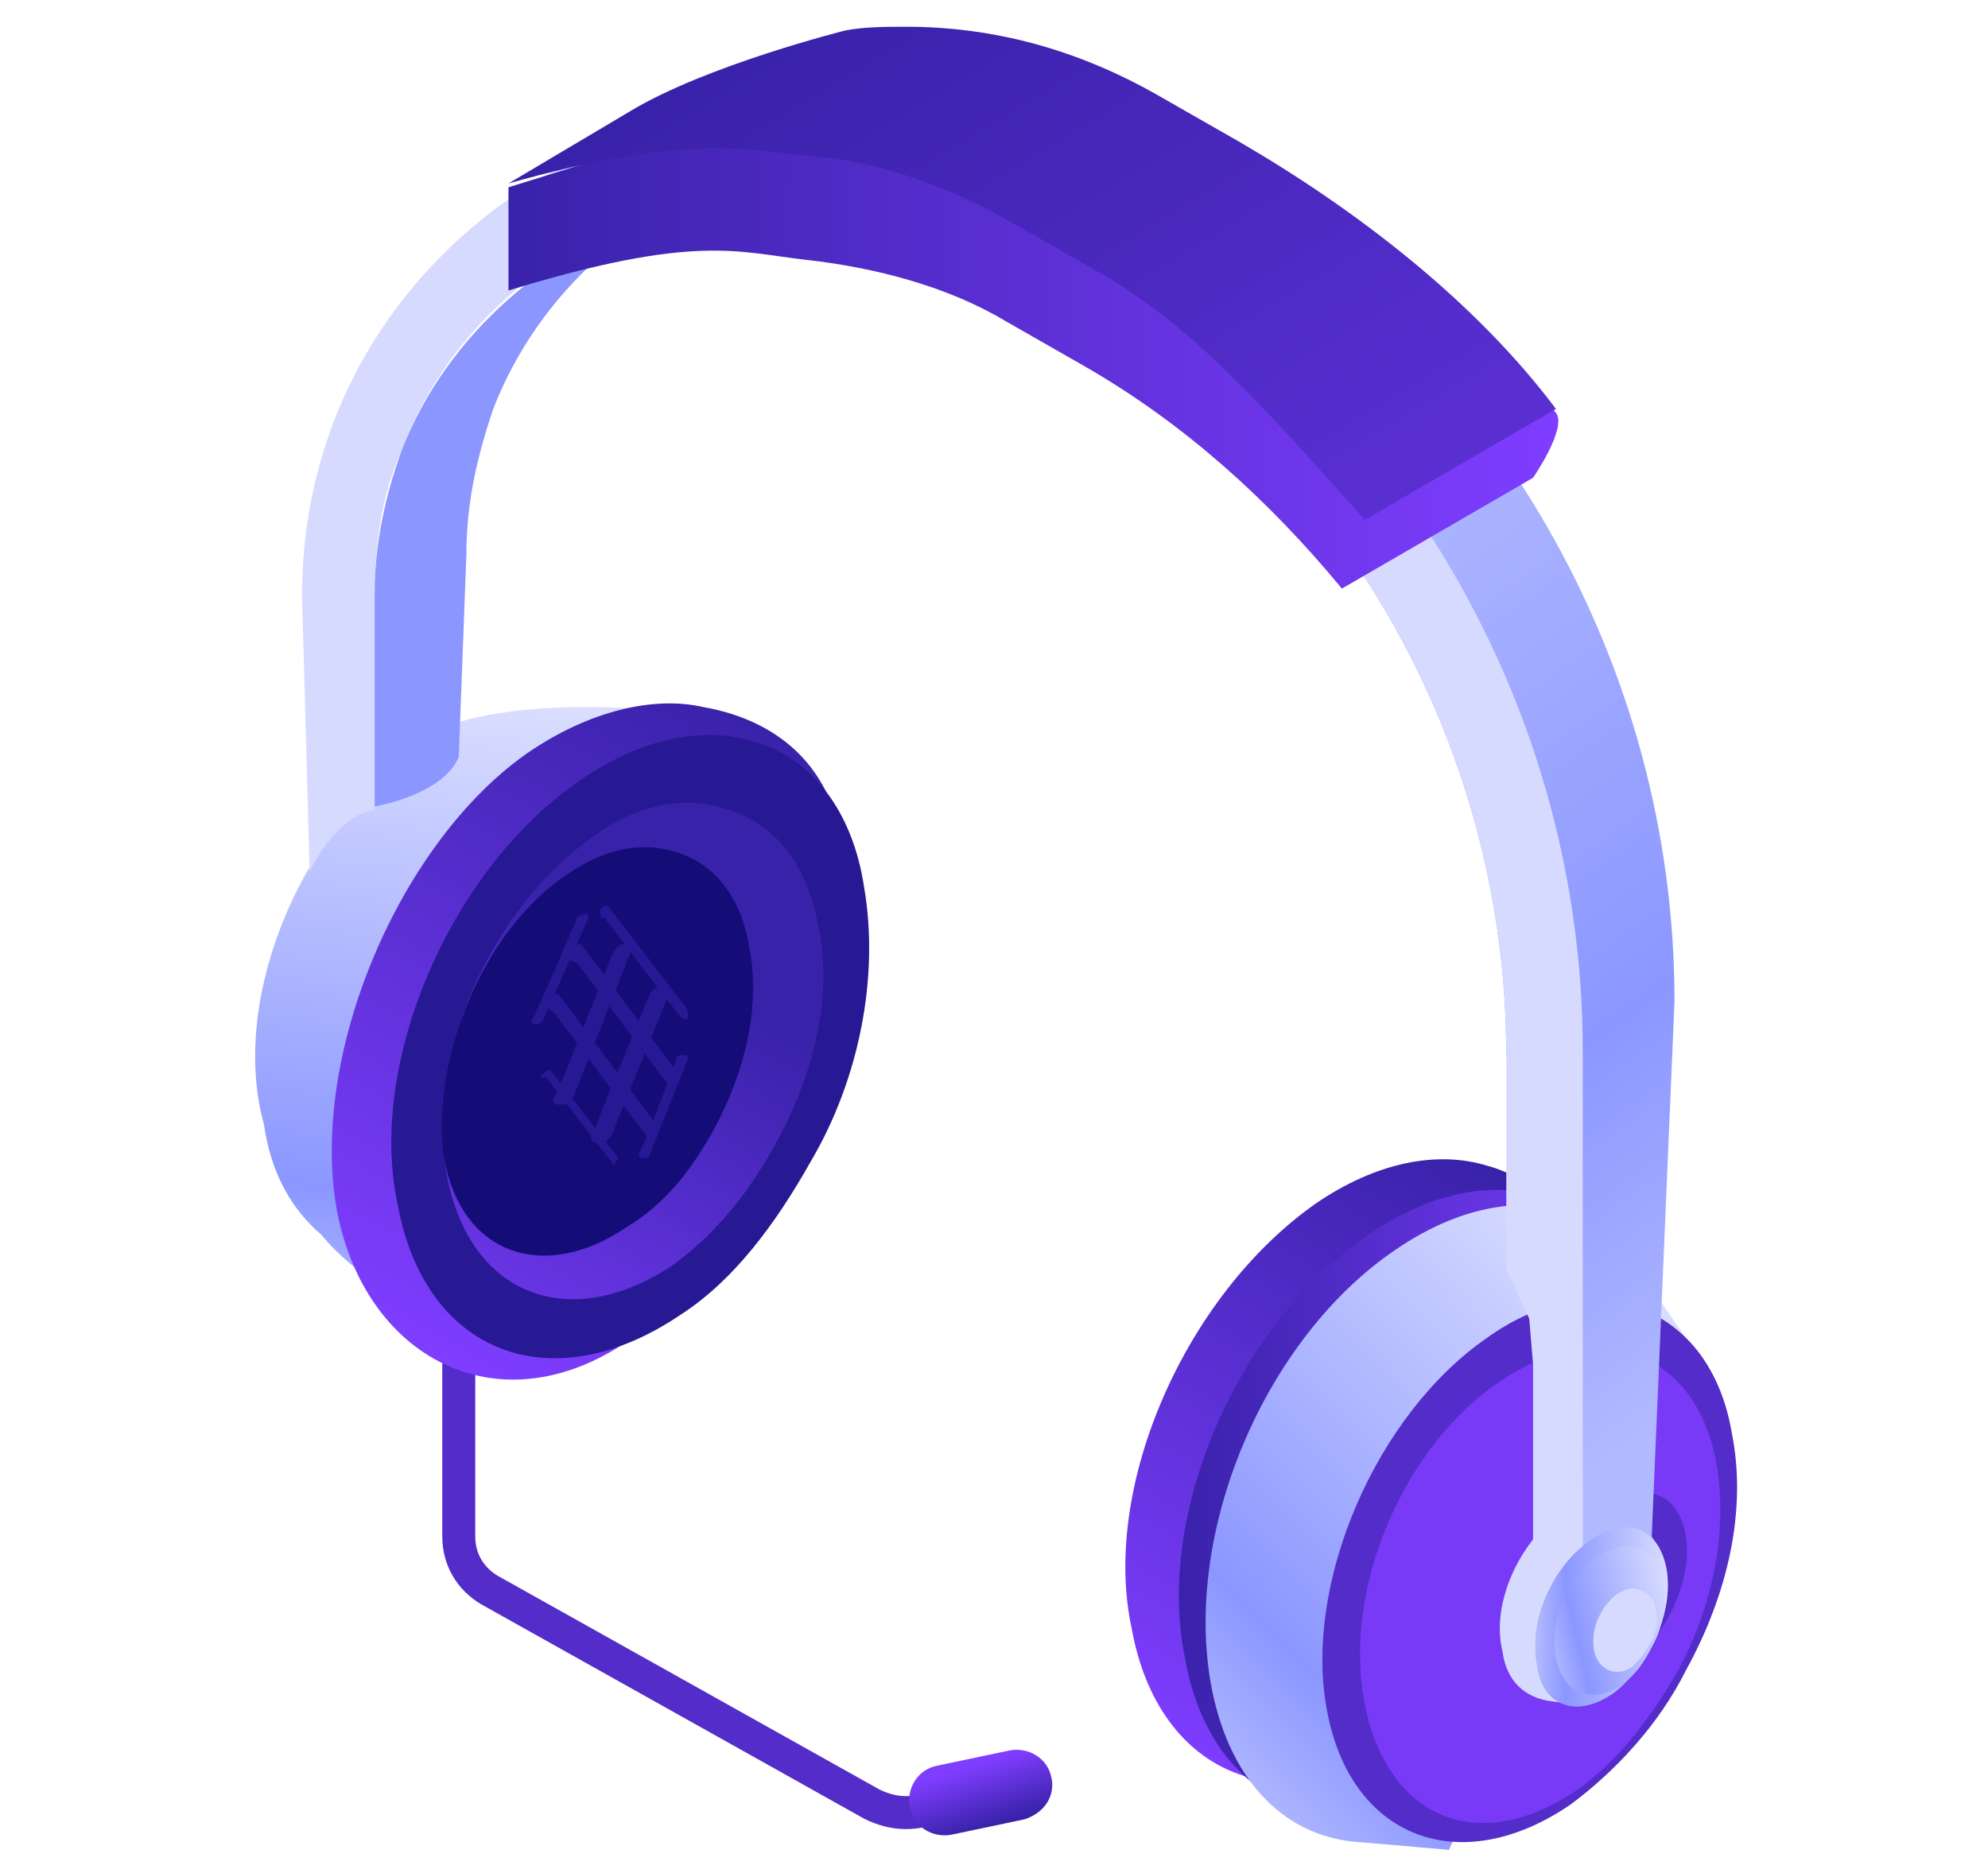 <?xml version="1.0" encoding="utf-8"?>
<!-- Generator: Adobe Illustrator 25.2.3, SVG Export Plug-In . SVG Version: 6.00 Build 0)  -->
<svg version="1.1" id="Layer_1" xmlns="http://www.w3.org/2000/svg" xmlns:xlink="http://www.w3.org/1999/xlink" x="0px" y="0px"
	 viewBox="0 0 52 49" style="enable-background:new 0 0 52 49;" xml:space="preserve">
<style type="text/css">
	.st0{fill:none;stroke:#532CC9;stroke-width:0.862;stroke-miterlimit:10;}
	.st1{fill:url(#SVGID_1_);}
	.st2{fill:url(#SVGID_2_);}
	.st3{fill:url(#SVGID_3_);}
	.st4{fill:url(#SVGID_4_);}
	.st5{fill:#532CC9;}
	.st6{fill:#783AF6;}
	.st7{fill:#D6DAFF;}
	.st8{fill:#819591;}
	.st9{fill:url(#SVGID_5_);}
	.st10{fill:#271893;}
	.st11{fill:url(#SVGID_6_);}
	.st12{fill:#140C77;}
	.st13{fill:url(#SVGID_7_);}
	.st14{fill:#8B97FF;}
	.st15{fill:url(#SVGID_8_);}
	.st16{fill:url(#SVGID_9_);}
	.st17{fill:url(#SVGID_10_);}
	.st18{fill:url(#SVGID_11_);}
	.st19{fill:url(#SVGID_12_);}
</style>
<g>
	<path class="st0" d="M24.6,47.2c-0.6,0.3-1.2,0.3-1.8,0l-10-5.6c-0.5-0.3-0.8-0.8-0.8-1.4v-6.3"/>
	
		<linearGradient id="SVGID_1_" gradientUnits="userSpaceOnUse" x1="15.206" y1="31.61" x2="13.276" y2="14.665" gradientTransform="matrix(1 0 0 -1 0 50)">
		<stop  offset="0" style="stop-color:#DBDFFF"/>
		<stop  offset="0.783" style="stop-color:#8B97FF"/>
		<stop  offset="1" style="stop-color:#B2BAFF"/>
	</linearGradient>
	<path class="st1" d="M9.8,20.5c0.4-0.4,0.8-0.8,1.3-1.2c1.6-1.1,6.4-0.9,7.7-0.4c0.7,0.2,1.2,0.6,1.8,1.2v0.1
		c0.1,0.2,0.3,0.4,0.4,0.7l1.3,1.9l-0.5,1c0.1,2-0.4,4.4-1.5,6.4c-0.9,1.6-2,3.1-3.4,4c-0.3,0.2-0.6,0.4-0.8,0.5l-1.7-1l-1,1.6
		c-0.7-0.1-1.4-0.3-1.9-0.7c-0.7-0.4-2.2-1.2-3.1-2.3c-0.7-0.6-1.3-1.5-1.5-2.9C6.1,26.5,7.5,22.7,9.8,20.5z"/>
	
		<linearGradient id="SVGID_2_" gradientUnits="userSpaceOnUse" x1="40.018" y1="18.904" x2="31.354" y2="3.898" gradientTransform="matrix(1 0 0 -1 0 50)">
		<stop  offset="0" style="stop-color:#3922AA"/>
		<stop  offset="1" style="stop-color:#7F3DFF"/>
	</linearGradient>
	<path class="st2" d="M34.4,31.5c1.6-1.1,3.2-1.4,4.5-1c1.5,0.4,2.6,1.8,2.9,3.8c0.4,2.3-0.1,5-1.4,7.2c-0.9,1.6-2,3.1-3.4,4
		c-3.4,2.3-6.7,1-7.4-2.9C28.8,38.9,31,33.9,34.4,31.5z"/>
	
		<linearGradient id="SVGID_3_" gradientUnits="userSpaceOnUse" x1="30.779" y1="10.672" x2="43.326" y2="10.672" gradientTransform="matrix(1 0 0 -1 0 50)">
		<stop  offset="0" style="stop-color:#3922AA"/>
		<stop  offset="1" style="stop-color:#7F3DFF"/>
	</linearGradient>
	<path class="st3" d="M35.8,32.3c1.6-1.1,3.2-1.4,4.5-1c1.5,0.4,2.6,1.8,2.9,3.8c0.4,2.3-0.1,5-1.4,7.2c-0.9,1.6-2,3.1-3.4,4
		c-3.4,2.3-6.7,1-7.4-2.9C30.2,39.6,32.4,34.6,35.8,32.3z"/>
	
		<linearGradient id="SVGID_4_" gradientUnits="userSpaceOnUse" x1="43.728" y1="15.986" x2="31.349" y2="3.869" gradientTransform="matrix(1 0 0 -1 0 50)">
		<stop  offset="0" style="stop-color:#DBDFFF"/>
		<stop  offset="0.783" style="stop-color:#8B97FF"/>
		<stop  offset="1" style="stop-color:#B2BAFF"/>
	</linearGradient>
	<path class="st4" d="M36.5,32.7c1.6-1.1,3.2-1.4,4.5-1c0.7,0.2,1.2,0.6,1.8,1.2V33c0.1,0.2,0.3,0.4,0.4,0.7l1.3,1.9l-0.5,1
		c0.1,2-0.4,4.4-1.5,6.4c-0.9,1.6-2,3.1-3.4,4c-0.3,0.2-0.6,0.4-0.8,0.5l-0.4,0.9l-2.3-0.2c-1.9-0.1-3.4-1.5-3.9-4
		C30.9,40.1,33.1,35,36.5,32.7z"/>
	<path class="st5" d="M38.9,35c1.4-1,2.8-1.2,3.9-0.8c1.2,0.4,2.2,1.5,2.5,3.3c0.4,2-0.1,4.2-1.2,6.2c-0.7,1.4-1.8,2.6-3,3.5
		c-2.9,2-5.8,0.9-6.4-2.5C34.1,41.4,36,37,38.9,35z"/>
	<path class="st6" d="M39.3,36.1c1.2-0.8,2.4-1,3.4-0.7c1.1,0.4,1.9,1.3,2.2,2.9c0.3,1.8-0.1,3.7-1,5.4c-0.7,1.2-1.5,2.3-2.6,3.1
		c-2.6,1.8-5,0.8-5.6-2.2C35.1,41.6,36.7,37.8,39.3,36.1z"/>
	<path class="st5" d="M41,39.5c0.4-0.3,1.9-0.5,2.3-0.4c0.4,0.1,0.7,0.5,0.8,1.1c0.1,0.7-0.1,1.4-0.4,2c-0.2,0.4-0.6,0.9-1,1.2
		c-1,0.7-1.9,0.3-2-0.8C40.4,41.4,40,40.2,41,39.5z"/>
	<path class="st7" d="M40.8,39.6c0.5-0.4,1-0.4,1.5-0.3c0.2,0.1,0.4,0.2,0.6,0.4c0.1,0.1,0.1,0.1,0.1,0.2l0.4,0.6l-0.1,0.3
		c0.1,0.7-0.1,1.4-0.5,2c-0.3,0.5-0.7,1-1.1,1.3c-0.1,0.1-0.1,0.1-0.3,0.1l-0.2,0.4l-0.7-0.1c-0.6-0.1-1.1-0.5-1.2-1.3
		C39,42,39.7,40.4,40.8,39.6z"/>
	<path class="st8" d="M41.6,40.3c0.4-0.3,0.9-0.4,1.2-0.3c0.4,0.1,0.7,0.5,0.8,1.1c0.1,0.7-0.1,1.4-0.4,2c-0.2,0.4-0.6,0.9-1,1.2
		c-1,0.7-1.9,0.3-2-0.8C40,42.4,40.6,41,41.6,40.3z"/>
	
		<linearGradient id="SVGID_5_" gradientUnits="userSpaceOnUse" x1="19.752" y1="31.185" x2="10.471" y2="15.111" gradientTransform="matrix(1 0 0 -1 0 50)">
		<stop  offset="0" style="stop-color:#3922AA"/>
		<stop  offset="1" style="stop-color:#7F3DFF"/>
	</linearGradient>
	<path class="st9" d="M13.8,19.7c1.6-1.1,3.3-1.5,4.6-1.2c1.7,0.3,3.2,1.3,3.6,3.4c0.4,2.3-1,5.7-2.2,8c-0.9,1.6-2,4.2-3.4,5.2
		c-3.4,2.3-6.9,0.4-7.6-3.5C8.1,27.5,10.5,22,13.8,19.7z"/>
	<path class="st10" d="M15.2,20.4c1.6-1.1,3.2-1.4,4.5-1c1.5,0.4,2.6,1.8,2.9,3.8c0.4,2.3-0.1,5-1.4,7.2c-0.9,1.6-2,3.1-3.4,4
		c-3.4,2.3-6.7,1-7.4-2.9C9.6,27.8,11.8,22.7,15.2,20.4z"/>
	
		<linearGradient id="SVGID_6_" gradientUnits="userSpaceOnUse" x1="17.729" y1="24.605" x2="10.899" y2="12.774" gradientTransform="matrix(1 0 0 -1 0 50)">
		<stop  offset="0" style="stop-color:#3922AA"/>
		<stop  offset="1" style="stop-color:#7F3DFF"/>
	</linearGradient>
	<path class="st11" d="M15.5,21.9c1.2-0.9,2.5-1.1,3.6-0.7c1.2,0.4,2,1.4,2.3,3c0.4,1.8-0.1,3.9-1.1,5.7c-0.7,1.3-1.6,2.4-2.7,3.2
		c-2.7,1.8-5.3,0.8-5.9-2.3C11.1,27.7,12.8,23.8,15.5,21.9z"/>
	<path class="st12" d="M14.8,22.9c1-0.7,2-0.9,2.9-0.6c1,0.3,1.7,1.2,1.9,2.5c0.3,1.5-0.1,3.2-0.9,4.7c-0.6,1.1-1.3,2-2.3,2.6
		c-2.2,1.5-4.4,0.7-4.8-1.9C11.3,27.7,12.6,24.4,14.8,22.9z"/>
	
		<linearGradient id="SVGID_7_" gradientUnits="userSpaceOnUse" x1="43.279" y1="12.413" x2="18.078" y2="47.733" gradientTransform="matrix(1 0 0 -1 0 50)">
		<stop  offset="0" style="stop-color:#B2BAFF"/>
		<stop  offset="0.217" style="stop-color:#8B97FF"/>
		<stop  offset="1" style="stop-color:#DBDFFF"/>
	</linearGradient>
	<path class="st13" d="M10.5,11.8c1.6-4.3,5.9-6.8,10-6.8c1.8,0,3.7,0.5,5.3,1.5l2.1,1.2c7.1,4.1,11.5,11.7,11.5,19.9l2,13.1
		l1.8-0.4l0.6-14.1c0-8.9-4.8-17.1-12.4-21.6l-2.1-1.2C25.2,1,20.5,1.3,16.8,3.3c-0.4,0.3-3,1.7-3.4,2C10.8,7,11.1,8.5,10.5,11.8z"
		/>
	<path class="st7" d="M7.9,15.6l0.2,7.2c0,0,0.7-1.5,1.7-1.6v-5.6c0-1.4,0.2-2.7,0.7-3.8c1.6-4.3,5.9-6.8,10-6.8
		c1.8,0,3.7,0.5,5.3,1.5l2.1,1.2c7.1,4.1,11.5,11.7,11.5,19.9v5.6l0.6,1.3l0.1,1.2v4.8l1.3,0.1V27.5c0-8.9-4.8-17.1-12.4-21.6
		l-2.1-1.2C23,2.5,18.9,2.5,15.4,4C11.1,6,7.9,10.2,7.9,15.6z"/>
	<path class="st14" d="M10.5,11.8c1.2-3.1,3.9-5.3,6.8-6.3c-1.9,1.2-3.5,2.9-4.4,5.2c-0.4,1.2-0.7,2.4-0.7,3.8l-0.2,5.3
		c-0.4,1-2.2,1.3-2.2,1.3v-5.6C9.8,14.2,10.1,12.9,10.5,11.8z"/>
	
		<linearGradient id="SVGID_8_" gradientUnits="userSpaceOnUse" x1="40.181" y1="7.675" x2="43.702" y2="7.675" gradientTransform="matrix(1 0 0 -1 0 50)">
		<stop  offset="0" style="stop-color:#B2BAFF"/>
		<stop  offset="0.217" style="stop-color:#8B97FF"/>
		<stop  offset="1" style="stop-color:#DBDFFF"/>
	</linearGradient>
	<path class="st15" d="M41.6,40.3c0.4-0.3,0.9-0.4,1.2-0.3c0.4,0.1,0.7,0.5,0.8,1.1c0.1,0.7-0.1,1.4-0.4,2c-0.2,0.4-0.6,0.9-1,1.2
		c-1,0.7-1.9,0.3-2-0.8C40,42.4,40.6,41,41.6,40.3z"/>
	
		<linearGradient id="SVGID_9_" gradientUnits="userSpaceOnUse" x1="40.441" y1="7.212" x2="43.877" y2="8.036" gradientTransform="matrix(1 0 0 -1 0 50)">
		<stop  offset="0" style="stop-color:#B2BAFF"/>
		<stop  offset="0.217" style="stop-color:#8B97FF"/>
		<stop  offset="1" style="stop-color:#DBDFFF"/>
	</linearGradient>
	<path class="st16" d="M41.8,40.7c0.4-0.2,0.7-0.3,1-0.2c0.4,0.1,0.6,0.4,0.7,0.9c0.1,0.5,0,1.2-0.3,1.7c-0.2,0.4-0.4,0.7-0.8,1
		c-0.8,0.5-1.5,0.2-1.7-0.7C40.5,42.4,41,41.3,41.8,40.7z"/>
	<path class="st7" d="M42.3,41.7c0.2-0.1,0.4-0.2,0.6-0.1c0.2,0.1,0.4,0.2,0.4,0.5c0.1,0.3,0,0.7-0.2,1c-0.1,0.2-0.3,0.4-0.4,0.5
		c-0.4,0.3-0.9,0.1-1-0.4C41.6,42.7,41.8,42.1,42.3,41.7z"/>
	
		<linearGradient id="SVGID_10_" gradientUnits="userSpaceOnUse" x1="13.38" y1="40.942" x2="40.632" y2="40.942" gradientTransform="matrix(1 0 0 -1 0 50)">
		<stop  offset="0" style="stop-color:#3922AA"/>
		<stop  offset="1" style="stop-color:#7F3DFF"/>
	</linearGradient>
	<path class="st17" d="M28.4,9.6l-2.1-1.2c-1.5-0.9-3.4-1.4-5.2-1.6c-1.8-0.2-2.9-0.7-7.8,0.8V4.9L16.2,4c2-1.2,5.9-1.2,5.9-1.2
		c0.5-0.1,1.1-0.1,1.6-0.1c2.3,0,4.5,0.6,6.6,1.8l2.1,1.2c2.6,1.5,6.3,2.9,8.3,5.1c0.3,0.4-0.6,1.7-0.6,1.7l-5,2.9
		C33.2,13.1,31,11.1,28.4,9.6z"/>
	
		<linearGradient id="SVGID_11_" gradientUnits="userSpaceOnUse" x1="22.055" y1="50.391" x2="42.745" y2="16.144" gradientTransform="matrix(1 0 0 -1 0 50)">
		<stop  offset="0" style="stop-color:#3922AA"/>
		<stop  offset="1" style="stop-color:#7F3DFF"/>
	</linearGradient>
	<path class="st18" d="M28.7,7.1l-2.1-1.2C25.1,5,23,4.2,21.3,4.1c-1.8-0.2-3.4-0.6-8,0.7l3.2-1.9c2-1.2,5.6-2.1,5.6-2.1
		c0.5-0.1,1.1-0.1,1.6-0.1c2.3,0,4.5,0.6,6.6,1.8l2.1,1.2c3.1,1.8,6.2,4.2,8.3,7l-5,2.9C33.7,11.4,31.4,8.6,28.7,7.1z"/>
	<path class="st10" d="M15.7,23.8c0.1-0.1,0.1-0.1,0.2-0.1l2,2.6c0.1,0.1,0.1,0.2,0.1,0.3c0,0.1-0.1,0.1-0.2,0c-0.1-0.1-2-2.6-2-2.6
		C15.7,24.1,15.7,23.9,15.7,23.8z"/>
	<path class="st10" d="M14.9,24.8c0.1-0.1,0.2-0.1,0.3-0.1l2.4,3.2c0.1,0.1,0.1,0.2,0.1,0.4v0.1c-0.1,0.1-0.2,0.1-0.2,0
		c-0.1-0.1-2.4-3.2-2.4-3.2C14.8,25.1,14.8,24.9,14.9,24.8z"/>
	<path class="st10" d="M14.3,26.1c0.1-0.1,0.2-0.1,0.3-0.1l2.4,3.2c0.1,0.1,0.1,0.2,0.1,0.4v0.1c-0.1,0.1-0.2,0.1-0.2,0
		c-0.1-0.1-2.4-3.2-2.4-3.2C14.3,26.4,14.3,26.3,14.3,26.1z"/>
	<path class="st10" d="M14.2,28.1c0.1-0.1,0.1-0.1,0.2-0.1l1.7,2.2c0.1,0.1,0.1,0.1,0,0.2c0,0.1-0.1,0.1-0.1,0
		c-0.1-0.1-1.7-2.2-1.7-2.2C14.1,28.2,14.1,28.2,14.2,28.1z"/>
	<path class="st10" d="M17.9,27.6c0.1,0,0.1,0.1,0.1,0.1l-1,2.5c0,0.1-0.1,0.1-0.2,0.1c-0.1,0-0.1-0.1-0.1-0.1c0.1-0.1,1-2.5,1-2.5
		C17.7,27.6,17.8,27.6,17.9,27.6z"/>
	<path class="st10" d="M17.3,25.8c0.1,0,0.2,0.1,0.2,0.2l-1.5,3.7c-0.1,0.1-0.1,0.2-0.3,0.2h-0.1c-0.1,0-0.2-0.1-0.1-0.2
		C15.5,29.6,17,26,17,26C17,26,17.1,25.8,17.3,25.8z"/>
	<path class="st10" d="M16.3,24.7c0.1,0,0.2,0.1,0.2,0.2L15,28.7c-0.1,0.1-0.1,0.2-0.3,0.2h-0.1c-0.1,0-0.2-0.1-0.1-0.2
		c0.1-0.1,1.5-3.7,1.5-3.7C16.1,24.8,16.2,24.7,16.3,24.7z"/>
	<path class="st10" d="M15.3,23.9c0.1,0,0.1,0.1,0.1,0.1l-1.2,2.7c-0.1,0.1-0.1,0.1-0.2,0.1s-0.1-0.1-0.1-0.1
		c0.1-0.1,1.2-2.7,1.2-2.7S15.1,24,15.3,23.9z"/>
	
		<linearGradient id="SVGID_12_" gradientUnits="userSpaceOnUse" x1="25.937" y1="2.246" x2="25.46" y2="3.797" gradientTransform="matrix(1 0 0 -1 0 50)">
		<stop  offset="0" style="stop-color:#3922AA"/>
		<stop  offset="1" style="stop-color:#7F3DFF"/>
	</linearGradient>
	<path class="st19" d="M26.8,47.6L24.9,48c-0.5,0.1-1-0.2-1.1-0.7c-0.1-0.5,0.2-1,0.7-1.1l1.9-0.4c0.5-0.1,1,0.2,1.1,0.7
		C27.6,46.9,27.4,47.4,26.8,47.6z"/>
</g>
</svg>
